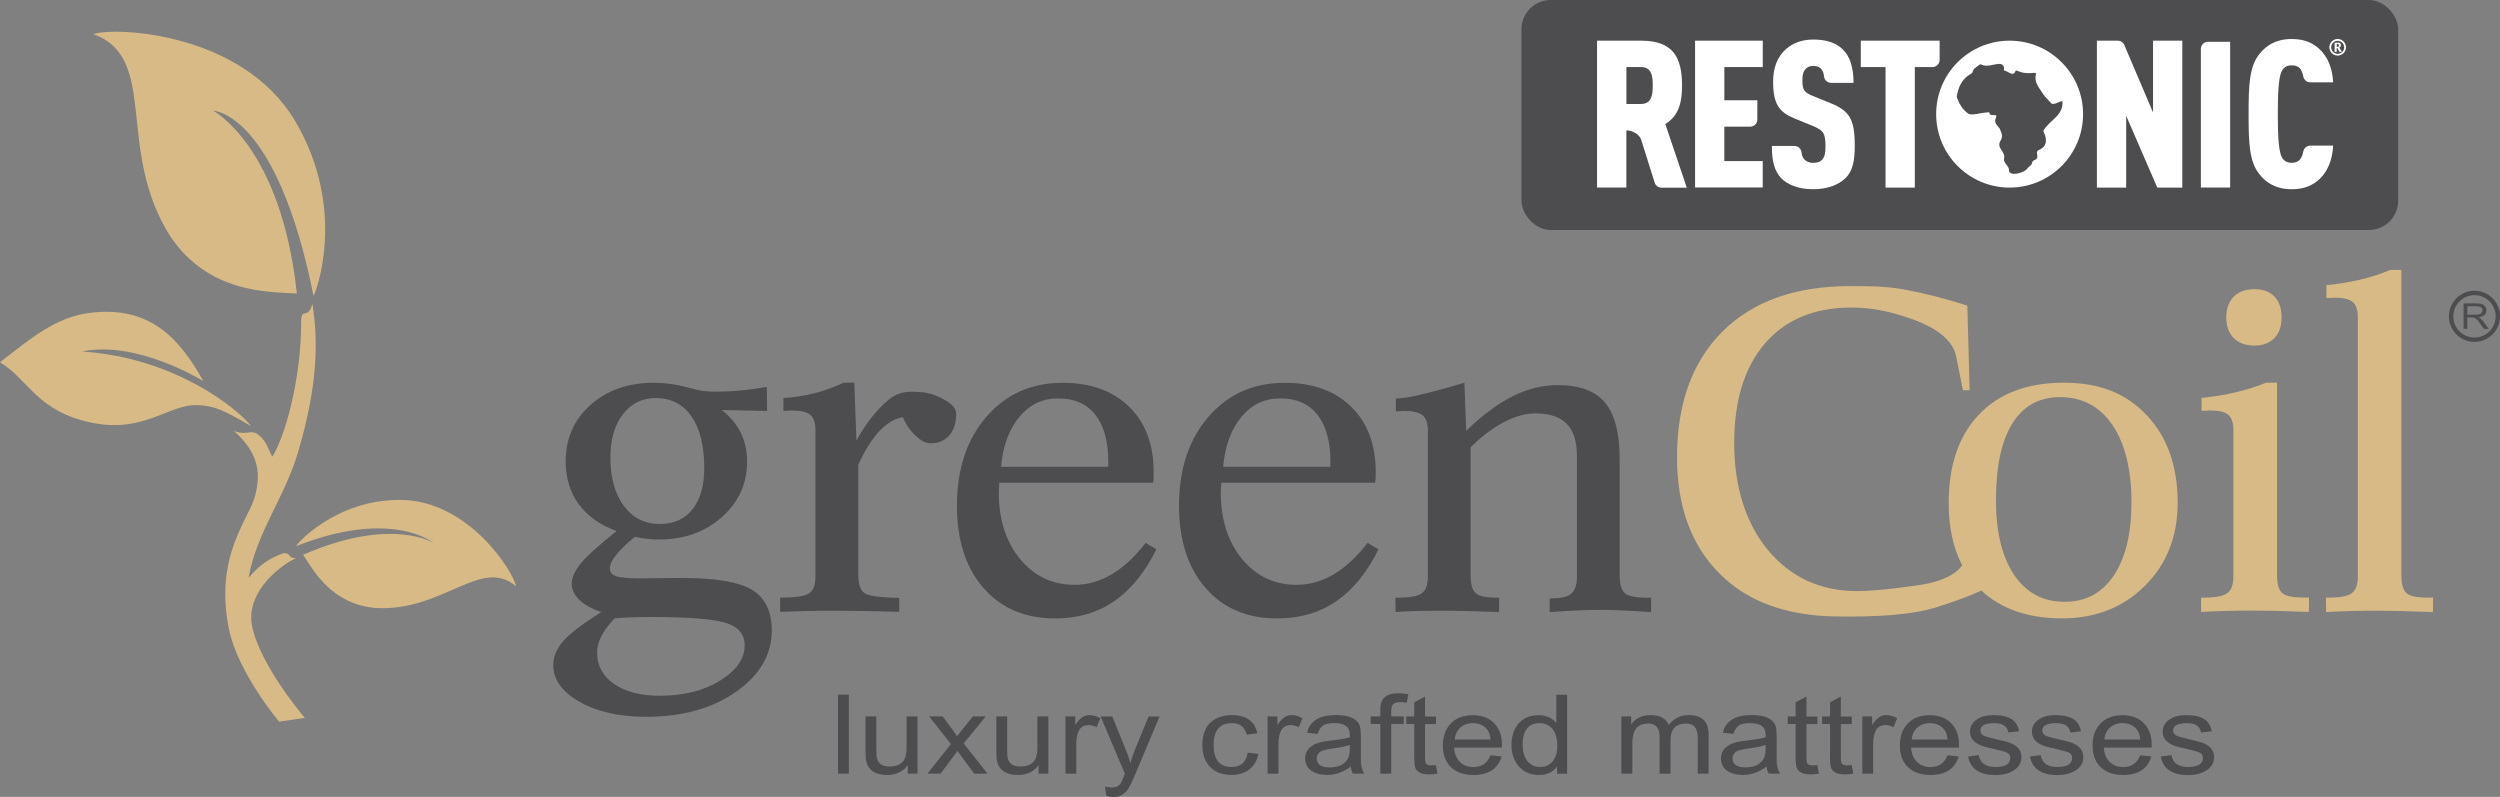 <?xml version="1.0" encoding="UTF-8"?> <svg xmlns="http://www.w3.org/2000/svg" id="Layer_2" data-name="Layer 2" viewBox="0 0 484.98 154.58"><rect x="0" y="0" width="484.98" height="154.58" fill="#808080" stroke="none"/><defs><style> .cls-1 { fill: #4d4d4f; } .cls-1, .cls-2, .cls-3 { stroke-width: 0px; } .cls-2 { fill: #d8ba86; } .cls-3 { fill: #fff; } </style></defs><g id="new_logo" data-name="new logo"><g><path class="cls-1" d="M270.74,118.73l-.05-2.79h.68c2.2,0,3.68-.29,4.46-.87.79-.58,1.17-1.68,1.17-3.28v-28.22c0-1.43-.34-2.43-1.02-3-.68-.56-1.88-.85-3.63-.85-.14,0-.38.01-.74.04-.34.03-.62.04-.83.04v-2.5c1.01,0,2.45-.2,4.28-.62,1.83-.41,4.85-1.21,9.02-2.43l.35,9.32c3.15-3.05,6.17-5.28,9.05-6.72,2.86-1.43,5.77-2.14,8.73-2.14,4.21,0,7.25,1.13,9.14,3.38,1.9,2.24,2.85,5.93,2.85,11.04v22.4c0,1.78.34,2.97,1.02,3.55.68.58,2.1.87,4.26.87h.82v2.79c-2.59-.17-4.62-.29-6.1-.35-1.46-.06-2.74-.08-3.78-.08s-2.36.03-3.83.08c-1.48.06-3.46.18-5.96.35v-2.66h.45c1.78,0,3.03-.32,3.75-.94.72-.62,1.08-1.68,1.08-3.17v-23.56c0-2.79-.66-4.87-1.99-6.21-1.33-1.35-3.35-2.01-6.08-2.01-1.91,0-3.92.57-6.1,1.7-2.17,1.13-4.31,2.76-6.45,4.88v24.85c0,1.75.34,2.91,1.02,3.47.68.57,1.99.85,3.94.85h.58l-.04,2.79c-2.52-.09-4.62-.16-6.27-.2-1.65-.04-2.8-.06-3.46-.06-2.89,0-5.03.02-6.45.06-1.42.04-2.71.11-3.88.2M258.09,90.57v-.93c0-4-.83-7.05-2.51-9.17-1.66-2.13-4.06-3.18-7.19-3.18s-5.57,1.2-7.57,3.59c-1.99,2.39-3.18,5.62-3.54,9.68h20.81ZM267.42,106.56c-2.25,4.53-5,7.89-8.24,10.11-3.23,2.2-7.03,3.3-11.42,3.3-5.84,0-10.47-1.97-13.9-5.92-3.43-3.93-5.14-9.26-5.14-15.96,0-7.1,1.91-12.84,5.71-17.23,3.8-4.4,8.75-6.6,14.81-6.6,5.42,0,9.71,1.55,12.88,4.65,3.17,3.1,4.76,7.31,4.76,12.65,0,.57,0,1-.02,1.27-.01.29-.06.55-.12.81h-29.82c0,.21-.02.51-.05.91-.03.41-.05.71-.05.91,0,5.32,1.37,9.64,4.13,12.98,2.76,3.34,6.28,5.01,10.59,5.01,2.49,0,4.9-.68,7.22-2.06,2.31-1.38,4.49-3.4,6.54-6.08l2.11,1.26ZM215,90.57v-.93c0-4-.83-7.05-2.51-9.17-1.66-2.13-4.07-3.18-7.19-3.18s-5.57,1.2-7.57,3.59c-1.98,2.39-3.17,5.62-3.54,9.68h20.81ZM224.33,106.56c-2.25,4.53-5.01,7.89-8.23,10.11-3.24,2.2-7.04,3.3-11.42,3.3-5.83,0-10.47-1.97-13.9-5.92-3.44-3.93-5.14-9.26-5.14-15.96,0-7.1,1.91-12.84,5.71-17.23,3.8-4.4,8.74-6.6,14.81-6.6,5.42,0,9.72,1.55,12.89,4.65,3.17,3.1,4.75,7.31,4.75,12.65,0,.57,0,1-.01,1.27-.02.29-.06.55-.12.81h-29.81c0,.21-.02.51-.05.91-.03.41-.05.71-.05.91,0,5.32,1.37,9.64,4.13,12.98,2.75,3.34,6.28,5.01,10.59,5.01,2.49,0,4.9-.68,7.22-2.06,2.31-1.38,4.49-3.4,6.54-6.08l2.11,1.26ZM151.34,118.69v-2.75c2.88,0,4.74-.27,5.59-.82.85-.55,1.26-1.66,1.26-3.33v-28.29c0-1.48-.34-2.49-1.01-3.04-.68-.55-1.88-.83-3.63-.83-.14,0-.38.01-.74.04-.34.03-.62.04-.83.04v-2.51c2.08-.11,4.08-.42,6.02-.91,1.94-.49,3.8-1.19,5.62-2.05h2.11l.41,11.23c1.8-3.3,3.87-5.92,6.17-7.86,2.31-1.94,4.35-1.65,6.4-1.54,1.91.1,3.81,1.1,3.81,1.1.41.28,2.97,1.28,2.97,3.09s-.45,3.14-1.32,4.18c-.89,1.03-2.08,1.55-3.54,1.55-.94,0-1.57-.3-2.23-.81-.7-.55-2.37-1.96-3.23-4.24-1.57.23-3.08,1.11-4.54,2.65-1.46,1.55-2.83,3.72-4.13,6.56v21.37c0,1.84.42,3.02,1.25,3.56.82.55,3.06.84,6.69.9v2.71c-2.4-.07-4.63-.13-6.68-.16-2.05-.04-3.94-.06-5.68-.06-2.02,0-3.91.02-5.71.06-1.79.04-3.46.1-5.02.16M116.64,118.73c-1.83-.62-3.25-1.4-4.24-2.35-1-.95-1.49-1.99-1.49-3.13,0-1.21.59-2.51,1.74-3.93,1.15-1.42,3.48-3.52,6.97-6.31-3.19-1.13-5.63-2.87-7.33-5.18-1.71-2.32-2.55-5.1-2.55-8.35,0-4.42,1.6-8.05,4.82-10.93,3.22-2.87,7.33-4.3,12.31-4.3,1.96,0,3.96.26,6.01.78,2.05.52,3.12.78,3.25.78.03,0,.14.01.31.04.79.09,1.55.13,2.31.13,1.62,0,3.26-.07,4.93-.23,1.68-.16,3.37-.39,5.08-.69l.05,4.66-8.79-.18c1.64,1.3,2.88,2.78,3.69,4.43.82,1.67,1.22,3.52,1.22,5.59,0,4.27-1.63,7.85-4.9,10.76-3.26,2.9-7.33,4.34-12.19,4.34-.75,0-1.52-.04-2.29-.13-.79-.09-1.59-.2-2.4-.38-1.59,1.3-2.8,2.46-3.62,3.49-.82,1.03-1.22,1.88-1.22,2.56,0,.77.38,1.29,1.17,1.58.79.27,2.4.42,4.83.42.42,0,1.52-.01,3.31-.04,1.8-.03,3.37-.04,4.73-.04,6.53,0,11.05.78,13.58,2.33,2.53,1.56,3.79,4.17,3.79,7.85,0,4.69-2.31,8.65-6.93,11.9-4.62,3.23-10.42,4.85-17.42,4.85-5.23,0-9.54-.97-12.95-2.91-3.4-1.92-5.09-4.31-5.09-7.14,0-1.61.65-3.16,1.95-4.65,1.31-1.48,3.77-3.36,7.38-5.62M119.22,119.96c-1.15,1.21-2,2.36-2.56,3.44-.55,1.1-.83,2.16-.83,3.21,0,2.52,1.09,4.53,3.29,6.07,2.18,1.52,5.15,2.29,8.88,2.29,4.63,0,8.53-.98,11.7-2.95,3.17-1.95,4.76-4.24,4.76-6.85,0-2.1-1.18-3.53-3.56-4.3-2.38-.78-7.26-1.18-14.65-1.18-1.18,0-2.35.02-3.54.06-1.18.04-2.35.12-3.49.2M128.01,101.65c2.69,0,4.82-.95,6.33-2.86,1.52-1.91,2.28-4.57,2.28-7.99,0-4.33-.83-7.67-2.48-10.03-1.65-2.36-3.97-3.55-6.94-3.55-2.65,0-4.77,1.06-6.37,3.15-1.62,2.12-2.42,4.91-2.42,8.38,0,3.94.88,7.07,2.62,9.4,1.74,2.33,4.06,3.5,6.99,3.5"></path><path class="cls-2" d="M463.72,52.36h2.13v59.25c0,1.75.34,2.91,1.01,3.47.68.57,1.99.85,3.94.85h1.21l-.04,2.8c-2.4-.09-4.48-.16-6.25-.2-1.76-.04-3.23-.06-4.43-.06-1.76,0-3.46.02-5.13.06-1.66.04-3.29.11-4.9.2l-.04-2.8h.63c2.17,0,3.63-.29,4.4-.87.77-.58,1.15-1.68,1.15-3.28v-50.22c0-1.42-.32-2.4-.97-2.96-.64-.56-1.83-.86-3.54-.86-.15,0-.4.01-.75.04-.34.03-.61.04-.83.04v-2.5c2.29-.23,4.45-.58,6.5-1.06,2.05-.48,4.02-1.12,5.91-1.91M427,118.73v-2.8h.63c2.2,0,3.68-.29,4.46-.87.79-.58,1.17-1.68,1.17-3.28v-28.29c0-1.48-.34-2.49-1.02-3.04-.67-.55-1.88-.83-3.61-.83-.12,0-.37.01-.73.04-.37.03-.63.04-.82.04v-2.5c2.43-.26,4.7-.63,6.76-1.13,2.08-.5,4-1.1,5.77-1.84h2.12v37.36c0,1.75.34,2.91,1.02,3.47.68.57,2,.85,3.99.85h1.17v2.8c-2.34-.09-4.4-.16-6.16-.2-1.76-.04-3.23-.06-4.43-.06-1.86,0-3.65.02-5.37.06-1.71.04-3.36.11-4.96.2M437.33,67.04c-1.71,0-3.04-.5-4-1.46-.97-.97-1.45-2.32-1.45-4.01s.49-3.06,1.45-4.02c.96-.96,2.29-1.45,4-1.45s2.96.48,3.88,1.42c.94.95,1.4,2.3,1.4,4.05s-.47,3.06-1.4,4.02c-.93.96-2.22,1.45-3.88,1.45M399.65,77.04c-4.06,0-7.15,1.7-9.26,5.1-2.12,3.39-3.19,8.35-3.19,14.88,0,6.18,1.18,11.02,3.53,14.51,2.34,3.47,5.6,5.21,9.77,5.21s7.27-1.7,9.56-5.1c2.28-3.39,3.43-8.15,3.43-14.29s-1.23-11.29-3.69-14.9c-2.46-3.6-5.85-5.41-10.15-5.41M384.37,114.54s-2.54,1.33-8.71,3.26c-4.91,1.54-11.91,1.91-19.48,1.79-9.49-.15-17.02-2.75-22.55-8.27-5.53-5.51-8.3-13.04-8.3-22.57,0-10.47,2.96-18.62,8.86-24.48,5.89-5.85,14.16-8.77,24.77-8.77,3.25,0,6.75-.03,10.56.68,3.82.71,7.85,1.74,12.13,3.1l.44,16.42h-1.3l-1.31-6.57c-.85-4.25-6.24-6.42-8.7-7.28-2.98-1.04-6.81-2.19-11.64-2.19-7.16,0-12.73,2.32-16.72,6.93-4,4.62-6,11.09-6,19.4s2.21,15.56,6.63,20.82c4.42,5.24,10.17,7.86,17.3,7.86,4.3,0,11.8-1.15,11.8-1.15,0,0,6.41-.69,8.49-3.87-1.74-3.32-2.61-7.34-2.61-12.04,0-7.35,1.95-13.08,5.88-17.2,3.93-4.11,9.4-6.17,16.44-6.17s12.11,2.1,16.1,6.31c3.99,4.22,6,9.87,6,16.97,0,6.53-2.12,11.92-6.36,16.13-4.24,4.21-9.6,6.31-16.1,6.31s-11.8-1.81-15.65-5.43h0Z"></path><g><g><path class="cls-1" d="M162.57,150.08v-15.33h2.1v15.33h-2.1Z"></path><path class="cls-1" d="M176.1,150.08v-1.63c-.96,1.26-2.28,1.89-3.95,1.89-.77,0-1.43-.1-1.99-.29s-1.01-.48-1.36-.87c-.35-.38-.58-.83-.71-1.32-.13-.5-.19-1.17-.19-2.01v-6.87h2.1v6.15c0,.96.04,1.61.12,1.95.08.34.22.63.43.87.21.25.48.43.82.56.34.13.74.19,1.2.19.84,0,1.52-.17,2.03-.5.52-.34.86-.77,1.02-1.31.17-.53.25-1.19.25-1.97v-5.94h2.12v11.1h-1.9Z"></path><path class="cls-1" d="M179.91,150.08l4.56-5.74-4.22-5.36h2.63l1.91,2.6c.29.39.58.8.87,1.25.26-.35.58-.76.95-1.22l2.11-2.63h2.51l-4.29,5.24,4.63,5.86h-2.59l-3.24-4.4-3.28,4.4h-2.55Z"></path><path class="cls-1" d="M201.48,150.08v-1.63c-.96,1.26-2.28,1.89-3.95,1.89-.77,0-1.43-.1-1.99-.29s-1.01-.48-1.36-.87c-.35-.38-.58-.83-.71-1.32-.13-.5-.19-1.17-.19-2.01v-6.87h2.1v6.15c0,.96.04,1.61.12,1.95.08.34.22.63.43.87.21.25.48.43.82.56.34.13.74.19,1.2.19.84,0,1.52-.17,2.03-.5.52-.34.86-.77,1.02-1.31.17-.53.25-1.19.25-1.97v-5.94h2.12v11.1h-1.9Z"></path><path class="cls-1" d="M206.69,150.08v-11.1h1.9v1.68c.79-1.29,1.69-1.94,2.7-1.94.71,0,1.43.2,2.16.61l-.72,1.75c-.52-.28-1.03-.42-1.55-.42s-.99.13-1.34.4c-.35.27-.62.71-.79,1.31-.17.61-.26,1.24-.26,1.89v5.82h-2.1Z"></path><path class="cls-1" d="M214.6,154.34l-.23-1.76c.46.12.86.18,1.21.18.49,0,.9-.09,1.22-.26.32-.17.55-.39.68-.66.14-.27.37-.82.7-1.64l.05-.09-4.72-11.12h2.27l2.6,6.43c.38.96.69,1.82.92,2.58.23-.84.51-1.69.86-2.53l2.65-6.47h2.13l-4.75,11.29c-.46,1.08-.84,1.9-1.15,2.46-.31.56-.73,1.01-1.24,1.35-.52.34-1.12.51-1.82.51-.41,0-.87-.08-1.37-.24Z"></path></g><g><path class="cls-1" d="M242.04,146.01l2.07.24c-.22,1.25-.79,2.24-1.71,2.98-.92.74-2.08,1.1-3.47,1.1-1.79,0-3.18-.51-4.18-1.55-1-1.03-1.5-2.44-1.5-4.22,0-1.28.22-2.35.67-3.21.44-.86,1.12-1.51,2.03-1.96.91-.45,1.9-.67,2.98-.67,2.81,0,4.47,1.17,4.98,3.51l-2.05.29c-.4-1.5-1.34-2.24-2.84-2.24-2.4,0-3.59,1.42-3.59,4.25s1.16,4.26,3.47,4.26c1.8,0,2.85-.92,3.15-2.77Z"></path><path class="cls-1" d="M245.9,150.08v-11.1h1.91v1.68c.79-1.29,1.69-1.94,2.7-1.94.71,0,1.42.2,2.16.61l-.72,1.75c-.52-.28-1.03-.42-1.55-.42s-.99.13-1.34.4c-.35.27-.62.71-.79,1.31-.17.61-.26,1.24-.26,1.89v5.82h-2.1Z"></path><path class="cls-1" d="M262.04,148.7c-1.44,1.09-2.97,1.63-4.6,1.63-1.29,0-2.33-.29-3.1-.86-.77-.57-1.16-1.35-1.16-2.33,0-.57.14-1.07.41-1.52.28-.45.73-.85,1.37-1.19.63-.35,1.68-.6,3.13-.76,1.74-.19,3-.41,3.77-.64v-.5c0-1.51-1-2.26-3-2.26-1.09,0-1.85.18-2.29.54s-.76.89-.96,1.57l-2.05-.24c.54-2.29,2.41-3.43,5.61-3.43.9,0,1.67.09,2.31.26.64.17,1.16.43,1.56.77s.66.73.78,1.15c.12.43.18,1.1.18,2.02v4.89c0,.23.05.58.15,1.02.1.45.27.87.51,1.25h-2.21c-.22-.39-.35-.85-.41-1.38ZM261.86,144.51c-.74.27-1.89.5-3.45.71-1.26.16-2.07.4-2.43.72s-.54.71-.54,1.17c0,1.17.83,1.76,2.5,1.76.59,0,1.11-.07,1.58-.2.47-.13.87-.34,1.21-.62.34-.28.61-.62.82-1.03.2-.41.31-1.02.31-1.82v-.69Z"></path><path class="cls-1" d="M267.77,150.08v-9.64h-1.87v-1.46h1.87v-1.19c0-.68.07-1.21.21-1.59.14-.37.35-.69.64-.94.29-.26.65-.45,1.09-.58s.94-.19,1.52-.19,1.26.06,1.98.18l-.32,1.65c-.43-.07-.84-.11-1.24-.11-.66,0-1.12.13-1.37.38-.26.25-.39.71-.39,1.37v1.02h2.43v1.46h-2.43v9.64h-2.1Z"></path><path class="cls-1" d="M278.56,148.4l.31,1.67c-.6.11-1.13.16-1.6.16-.66,0-1.21-.09-1.64-.26s-.76-.44-.97-.79c-.21-.35-.31-1.13-.31-2.34v-6.39h-1.54v-1.46h1.54v-2.75l2.1-1.12v3.88h2.12v1.46h-2.12v6.5c0,.5.04.84.11,1.02.07.18.2.3.38.38s.41.12.7.12c.24,0,.55-.02.93-.06Z"></path><path class="cls-1" d="M289.14,146.51l2.17.24c-.72,2.39-2.55,3.59-5.48,3.59-1.25,0-2.31-.23-3.19-.68-.88-.45-1.56-1.11-2.03-1.95-.47-.85-.71-1.88-.71-3.08,0-1.8.52-3.24,1.56-4.3,1.04-1.06,2.46-1.59,4.26-1.59.4,0,.77.03,1.13.08.35.05.68.13,1.01.24.32.11.62.24.9.4.29.16.55.34.79.54.25.22.48.47.68.74.22.28.4.57.56.88.14.31.26.65.36,1.01.1.35.16.73.2,1.12.01.12.02.54.02,1.27h-9.29c.07,1.16.44,2.08,1.11,2.76.67.68,1.56,1.02,2.66,1.02,1.58,0,2.68-.76,3.29-2.27ZM282.21,143.47h6.96c-.1-1.07-.46-1.87-1.1-2.4-.64-.53-1.41-.79-2.32-.79-.67,0-1.26.13-1.76.39s-.91.63-1.23,1.1c-.32.47-.5,1.04-.55,1.7Z"></path><path class="cls-1" d="M302.06,150.08v-1.39c-.79,1.1-1.95,1.65-3.49,1.65-1.67,0-2.97-.56-3.93-1.67-.95-1.12-1.43-2.49-1.43-4.12,0-1.21.22-2.25.66-3.12s1.05-1.54,1.82-2c.77-.46,1.7-.69,2.79-.69,1.46,0,2.61.51,3.43,1.52v-5.49h2.1v15.33h-1.96ZM295.38,144.54c0,.83.13,1.57.4,2.21s.66,1.14,1.17,1.5c.51.36,1.12.54,1.82.54,1.03,0,1.84-.37,2.44-1.11.59-.74.89-1.73.89-2.97,0-1.38-.3-2.46-.9-3.24-.6-.79-1.44-1.18-2.52-1.18-2.2,0-3.31,1.42-3.31,4.26Z"></path></g><g><path class="cls-1" d="M314.54,150.08v-11.1h1.89v1.55c.87-1.21,2.13-1.81,3.77-1.81,1.83,0,3.01.65,3.52,1.94,1-1.29,2.28-1.94,3.86-1.94,2.58,0,3.87,1.24,3.87,3.73v7.63h-2.1v-7c0-1.82-.75-2.72-2.24-2.72-2.03,0-3.05,1.09-3.05,3.27v6.46h-2.12v-7.21c0-1.68-.74-2.52-2.21-2.52-.68,0-1.25.14-1.71.41-.46.27-.8.68-1.02,1.23-.23.54-.34,1.32-.34,2.32v5.77h-2.12Z"></path><path class="cls-1" d="M342.7,148.7c-1.44,1.09-2.97,1.63-4.6,1.63-1.29,0-2.33-.29-3.1-.86-.77-.57-1.16-1.35-1.16-2.33,0-.57.14-1.07.41-1.52.28-.45.73-.85,1.37-1.19.63-.35,1.68-.6,3.13-.76,1.74-.19,3-.41,3.77-.64v-.5c0-1.51-1-2.26-3-2.26-1.09,0-1.85.18-2.29.54s-.76.89-.96,1.57l-2.05-.24c.54-2.29,2.41-3.43,5.61-3.43.9,0,1.67.09,2.31.26.64.17,1.16.43,1.56.77s.66.73.78,1.15c.12.43.18,1.1.18,2.02v4.89c0,.23.05.58.15,1.02.1.45.27.87.51,1.25h-2.21c-.22-.39-.35-.85-.41-1.38ZM342.52,144.51c-.74.27-1.89.5-3.45.71-1.26.16-2.07.4-2.43.72s-.54.71-.54,1.17c0,1.17.83,1.76,2.5,1.76.59,0,1.11-.07,1.58-.2.47-.13.87-.34,1.21-.62.34-.28.61-.62.82-1.03.2-.41.31-1.02.31-1.82v-.69Z"></path><path class="cls-1" d="M352.55,148.4l.31,1.67c-.6.11-1.13.16-1.6.16-.66,0-1.21-.09-1.64-.26s-.76-.44-.97-.79c-.21-.35-.31-1.13-.31-2.34v-6.39h-1.54v-1.46h1.54v-2.75l2.1-1.12v3.88h2.12v1.46h-2.12v6.5c0,.5.04.84.11,1.02.07.18.2.3.38.38s.41.12.7.12c.24,0,.55-.02.93-.06Z"></path><path class="cls-1" d="M359.22,148.4l.31,1.67c-.6.11-1.13.16-1.6.16-.66,0-1.21-.09-1.64-.26s-.76-.44-.97-.79c-.21-.35-.31-1.13-.31-2.34v-6.39h-1.54v-1.46h1.54v-2.75l2.1-1.12v3.88h2.12v1.46h-2.12v6.5c0,.5.04.84.11,1.02.07.18.2.3.38.38s.41.12.7.12c.24,0,.55-.02.93-.06Z"></path><path class="cls-1" d="M361.27,150.08v-11.1h1.91v1.68c.79-1.29,1.69-1.94,2.7-1.94.71,0,1.42.2,2.16.61l-.72,1.75c-.52-.28-1.03-.42-1.55-.42s-.99.13-1.34.4c-.35.27-.62.71-.79,1.31-.17.61-.26,1.24-.26,1.89v5.82h-2.1Z"></path><path class="cls-1" d="M377.8,146.51l2.17.24c-.72,2.39-2.55,3.59-5.48,3.59-1.25,0-2.31-.23-3.19-.68-.88-.45-1.56-1.11-2.03-1.95-.47-.85-.71-1.88-.71-3.08,0-1.8.52-3.24,1.56-4.3,1.04-1.06,2.46-1.59,4.26-1.59.4,0,.77.03,1.13.08.35.05.68.13,1.01.24.32.11.62.24.9.4.29.16.55.34.79.54.25.22.48.47.68.74.22.28.4.57.56.88.14.31.26.65.36,1.01.1.35.16.73.2,1.12.01.12.02.54.02,1.27h-9.29c.07,1.16.44,2.08,1.11,2.76.67.68,1.56,1.02,2.66,1.02,1.58,0,2.68-.76,3.29-2.27ZM370.86,143.47h6.96c-.1-1.07-.46-1.87-1.1-2.4-.64-.53-1.41-.79-2.32-.79-.67,0-1.26.13-1.76.39s-.91.63-1.23,1.1c-.32.47-.5,1.04-.55,1.7Z"></path><path class="cls-1" d="M381.79,146.77l2.08-.29c.25,1.54,1.33,2.31,3.24,2.31s2.86-.59,2.86-1.76c0-.43-.17-.74-.5-.95s-1.1-.44-2.28-.7c-.77-.17-1.45-.33-2.06-.49-.6-.15-1.14-.38-1.6-.66-.46-.29-.81-.62-1.03-1-.23-.38-.34-.81-.34-1.29,0-.56.15-1.07.46-1.53.31-.46.8-.86,1.48-1.19.68-.33,1.56-.49,2.64-.49,1,0,1.84.11,2.53.34.7.22,1.23.56,1.62,1,.38.44.65,1.04.79,1.79l-2.07.24c-.2-1.21-1.11-1.81-2.73-1.81-1.8,0-2.7.47-2.7,1.42,0,.27.09.5.26.69.17.19.38.33.63.42.25.09.92.27,2.04.55.29.06.94.22,1.95.47,1.01.25,1.78.62,2.3,1.13.52.51.78,1.13.78,1.87,0,1.09-.48,1.95-1.44,2.58-.96.63-2.16.94-3.59.94-3.07,0-4.84-1.19-5.32-3.57Z"></path><path class="cls-1" d="M393.8,146.77l2.08-.29c.25,1.54,1.33,2.31,3.24,2.31s2.86-.59,2.86-1.76c0-.43-.17-.74-.5-.95s-1.1-.44-2.28-.7c-.77-.17-1.45-.33-2.06-.49-.6-.15-1.14-.38-1.6-.66-.46-.29-.81-.62-1.03-1-.23-.38-.34-.81-.34-1.29,0-.56.15-1.07.46-1.53.31-.46.8-.86,1.48-1.19.68-.33,1.56-.49,2.64-.49,1,0,1.84.11,2.53.34.7.22,1.23.56,1.62,1,.38.44.65,1.04.79,1.79l-2.07.24c-.2-1.21-1.11-1.81-2.73-1.81-1.8,0-2.7.47-2.7,1.42,0,.27.09.5.26.69.17.19.38.33.63.42.25.09.92.27,2.04.55.29.06.94.22,1.95.47,1.01.25,1.78.62,2.3,1.13.52.51.78,1.13.78,1.87,0,1.09-.48,1.95-1.44,2.58-.96.63-2.16.94-3.59.94-3.07,0-4.84-1.19-5.32-3.57Z"></path><path class="cls-1" d="M415.18,146.51l2.17.24c-.72,2.39-2.55,3.59-5.48,3.59-1.25,0-2.31-.23-3.19-.68-.88-.45-1.56-1.11-2.03-1.95-.47-.85-.71-1.88-.71-3.08,0-1.8.52-3.24,1.56-4.3,1.04-1.06,2.46-1.59,4.26-1.59.4,0,.77.03,1.13.08.35.05.68.13,1.01.24.32.11.62.24.9.4.29.16.55.34.79.54.25.22.48.47.68.74.22.28.4.57.56.88.14.31.26.65.36,1.01.1.35.16.73.2,1.12.01.12.02.54.02,1.27h-9.29c.07,1.16.44,2.08,1.11,2.76.67.68,1.56,1.02,2.66,1.02,1.58,0,2.68-.76,3.29-2.27ZM408.24,143.47h6.96c-.1-1.07-.46-1.87-1.1-2.4-.64-.53-1.41-.79-2.32-.79-.67,0-1.26.13-1.76.39s-.91.63-1.23,1.1c-.32.47-.5,1.04-.55,1.7Z"></path><path class="cls-1" d="M419.17,146.77l2.08-.29c.25,1.54,1.33,2.31,3.24,2.31s2.86-.59,2.86-1.76c0-.43-.17-.74-.5-.95-.33-.2-1.1-.44-2.28-.7-.77-.17-1.45-.33-2.06-.49-.6-.15-1.14-.38-1.6-.66-.46-.29-.81-.62-1.03-1-.23-.38-.34-.81-.34-1.29,0-.56.15-1.07.46-1.53.31-.46.8-.86,1.48-1.19.68-.33,1.56-.49,2.64-.49,1,0,1.84.11,2.53.34.7.22,1.23.56,1.62,1,.38.44.65,1.04.79,1.79l-2.07.24c-.2-1.21-1.11-1.81-2.73-1.81-1.8,0-2.7.47-2.7,1.42,0,.27.09.5.26.69.17.19.38.33.63.42.25.09.92.27,2.04.55.29.06.94.22,1.95.47,1.01.25,1.78.62,2.3,1.13.52.51.78,1.13.78,1.87,0,1.09-.48,1.95-1.44,2.58-.96.63-2.16.94-3.59.94-3.07,0-4.84-1.19-5.32-3.57Z"></path></g></g><g><path class="cls-1" d="M477.92,63.8v-4.94h2.45c.46,0,.79.03.99.09.2.06.36.14.49.24.13.1.25.24.34.41s.15.38.15.61c0,.77-.52,1.22-1.56,1.35.22.09.41.21.58.37.17.16.32.34.46.53l.97,1.34h-.93l-.73-1.03c-.18-.25-.34-.46-.47-.61-.13-.15-.26-.27-.38-.36-.13-.09-.24-.14-.34-.17-.1-.02-.25-.04-.45-.04h-.85v2.19h-.73ZM478.66,61.04h1.57c.49,0,.85-.08,1.05-.23s.31-.35.31-.6c0-.53-.4-.8-1.19-.8h-1.75v1.63Z"></path><path class="cls-1" d="M480.03,66.32c-2.74,0-4.96-2.23-4.96-4.96s2.23-4.96,4.96-4.96,4.96,2.22,4.96,4.96-2.22,4.96-4.96,4.96ZM480.03,57.26c-2.27,0-4.11,1.84-4.11,4.11s1.84,4.11,4.11,4.11,4.11-1.84,4.11-4.11-1.84-4.11-4.11-4.11Z"></path></g><g><path class="cls-2" d="M54.15,139.99s-8.03-9.48-9.75-18.02c-2.88-14.33,3.99-21.28,5.12-25.9.94-3.85,1.02-7.89-4.14-12.47,3.14,1.16,3.33-.94,5.54,1.5,1.04,1.15,1.2,2.38,1.92,3.48,2.37-3.74,5.58-14.78,5.58-25.99,0-3.31,1.23-.27,2.19-3.65,1.06,6.9,1.19,15.26-2.76,28.68-2.66,9.05-8.11,15.64-9.62,24.47,2.61-3.12,4.74-4,6.75-4.79,1.65,0,.69.97,2.41.97-4.26,2.14-9.64,7.25-8.5,13.12,1.49,7.67,10.24,17.87,10.24,17.87l-4.99.74Z"></path><path class="cls-2" d="M100.12,113.74c-.6-2.98-9.21-16.55-22.24-16.76-13.03-.21-20.94,9.18-20.37,8.95,18.57-7.35,26.65-.58,26.65-.58,0,0-8.16-5.24-25.35,2.27,2.04,3.1,5.48,9.59,14.11,10.33,13.12.7,20.43-10.03,27.21-4.2"></path><path class="cls-2" d="M18.08,6.62c4.41-1.47,29.01-.31,39.18,16.87,10.17,17.18,4.01,33.3,3.56,33.9-7.16-35.68-19.46-35.91-19.46-35.91,0,0,13.16,6.88,16.23,35.46-5.68-.35-16.92-.01-24.45-10.93-10.89-16.93-2.16-34.79-15.06-39.4"></path><path class="cls-2" d="M39.46,73.95c-4.69-8.41-10.45-14.73-22.1-13.25-6.62.84-11.45,5.01-17.36,9.57,5.53,3.31,7.14,9.6,17.95,11.76,10.03,2.01,14.81-3.63,20.31-3.44,3.33.12,5.07.93,10.45,4.07-2.84-3.61-15.05-13.32-32.79-14.47,10.71-2.25,23.54,5.75,23.54,5.75"></path></g><g><g><rect class="cls-1" x="295.15" width="170.08" height="44.62" rx="5.68" ry="5.68"></rect><g><g><path class="cls-3" d="M320.99,35.42l-2.62-8.33c-.34-1.07-1.75-1.8-2.87-1.8h0v11.09h-5.68V7.89h8.55c6.2,0,7.93,3.24,7.93,8.69,0,3.04-.48,5.76-3.24,7.49l4.16,12.33h-4.91c-.6,0-1.14-.39-1.32-.97ZM318.34,13.01h-2.83v7.16h2.83c2.16,0,2.28-1.96,2.28-3.6s-.12-3.56-2.28-3.56Z"></path><path class="cls-3" d="M328.83,36.39V7.89h13.13v5.12h-7.45s0,6.44,0,6.44h6.4v3.74c0,.76-.62,1.38-1.38,1.38h-5.03v6.68h7.45v5.12h-13.13Z"></path><path class="cls-3" d="M357.97,34.59c-1.28,1.24-3.44,2.12-6.2,2.12s-4.88-.8-6.16-2.08c-1.4-1.4-1.88-3.4-1.88-6.32h4.37c.69,0,1.28.52,1.37,1.2.07.57.22,1.03.54,1.4.32.36.88.68,1.76.68s1.44-.24,1.8-.72c.4-.48.56-1.24.56-2.4,0-2.72-.44-3.2-2.48-4.04l-3.6-1.48c-2.88-1.2-4.08-2.72-4.08-7.16,0-2.64.84-4.84,2.56-6.32,1.36-1.16,3.08-1.8,5.24-1.8,2.52,0,4.36.64,5.6,1.8,1.56,1.44,2.2,3.72,2.2,6.6h-4.35c-.7,0-1.3-.53-1.37-1.22-.05-.51-.17-.97-.44-1.34-.32-.44-.8-.72-1.64-.72s-1.32.32-1.64.76c-.36.48-.48,1.08-.48,2.04,0,1.8.32,2.32,1.96,3l3.56,1.44c3.6,1.48,4.64,3.08,4.64,8.25,0,2.88-.36,4.88-1.84,6.32Z"></path><path class="cls-3" d="M371.46,13.01v23.38h-5.68V13.01h-4.8v-5.12h15.29v3.74c0,.76-.62,1.38-1.38,1.38h-3.42Z"></path><path class="cls-3" d="M418.5,36.39l-6.04-13.93v13.93h-5.68V7.89h4.05c.55,0,1.05.33,1.27.84l5.57,13.09V7.89h5.68v28.5h-4.84Z"></path><path class="cls-3" d="M389.85,7.89c-7.87,0-14.25,6.38-14.25,14.25s6.38,14.25,14.25,14.25,14.25-6.38,14.25-14.25-6.38-14.25-14.25-14.25Z"></path><path class="cls-3" d="M426.95,36.39V9.49c0-.76.62-1.38,1.38-1.38h4.3v28.27h-5.68Z"></path><path class="cls-3" d="M450.05,34.67c-1.44,1.36-3.12,2.04-5.48,2.04-3.08,0-4.96-1.28-6.24-2.88-2-2.44-2.12-6.2-2.12-11.69s.12-9.25,2.12-11.69c1.28-1.6,3.16-2.88,6.24-2.88,2.36,0,4.04.68,5.48,2.04,1.48,1.4,2.44,3.64,2.56,6.36h-4.44c-.68,0-1.25-.5-1.36-1.18-.07-.38-.17-.73-.33-1.03-.32-.68-.88-1.08-1.92-1.08s-1.6.48-1.92,1.12c-.68,1.32-.76,4.88-.76,8.33s.08,7.01.76,8.33c.32.64.88,1.12,1.92,1.12s1.6-.44,1.92-1.12c.16-.3.26-.65.33-1.03.12-.67.68-1.18,1.36-1.18h4.44c-.12,2.72-1.08,5-2.56,6.41Z"></path></g><g><path class="cls-3" d="M453.31,10c0,.06-.02.07-.07.07-.08,0-.27.01-.34.01,0-.11,0-.28,0-.52v-.96c0-.14,0-.21,0-.29.07-.02.39-.05.52-.05.49,0,.71.17.71.52,0,.27-.22.4-.34.45.07.06.15.21.24.37.13.24.21.36.29.44h0s-.15.04-.26.04c-.12,0-.19-.02-.27-.12-.07-.08-.13-.21-.25-.46-.08-.15-.13-.17-.2-.17-.02,0-.03,0-.04,0v.65ZM453.31,9.12c.07,0,.22,0,.26-.02.04-.02.15-.09.15-.28,0-.22-.13-.32-.3-.32-.03,0-.07,0-.1,0v.61Z"></path><path class="cls-3" d="M453.49,10.78c-.89,0-1.61-.72-1.61-1.61s.72-1.61,1.61-1.61,1.61.72,1.61,1.61-.72,1.61-1.61,1.61ZM453.49,7.92c-.69,0-1.26.56-1.26,1.26s.56,1.26,1.26,1.26,1.26-.56,1.26-1.26-.56-1.26-1.26-1.26Z"></path></g></g></g><path class="cls-1" d="M397.87,19.96c-.51-.59-1.13-1.09-1.53-1.74-.71-1.14-1.77-2.19-1.39-3.74.06-.27-.05-.38-.32-.35-1.13.14-2.23.09-3.28-.4-.18-.08-.33-.07-.4.12-.42,1.07-1.35,0-2.04-.13-.13-.06-.24-.05-.16-.31.17-.57-.39-1.09-.99-1.01-1.14.06-2.3.67-3.41.12-.16-.1-.31,0-.45.11-.49.38-1.09.66-1.25,1.35-.05.23-.26.3-.43.4-1.66.98-2.34,2.55-2.63,4.36.39,1.29,1.1,2.51,2.24,3.31.7.45,2.62-.24,3.57-.22.18-.02.47-.17.54.08.13.91,1.68-.13,1.26.93-.49.91.22,1.45.72,2.1.3.71.69,1.38.24,2.22-1.06,1.64.96,2.1.61,3.6-.1.34.07.61.25.9.28.46.77.81.71,1.48.22,1.16,3.13.38,3.59-.51.28-.36.81-.53.89-1.04.05-.28.18-.41.43-.52,1.31-.51-.11-1.56.9-1.99,1.53-.63,1.62-1.93.99-3.31-.04-.17-.21-.36-.07-.51,1.2-2.01,3.91-2.89,3.63-5.65-.69.09-1.8.93-2.24.35Z"></path></g></g></g></svg> 